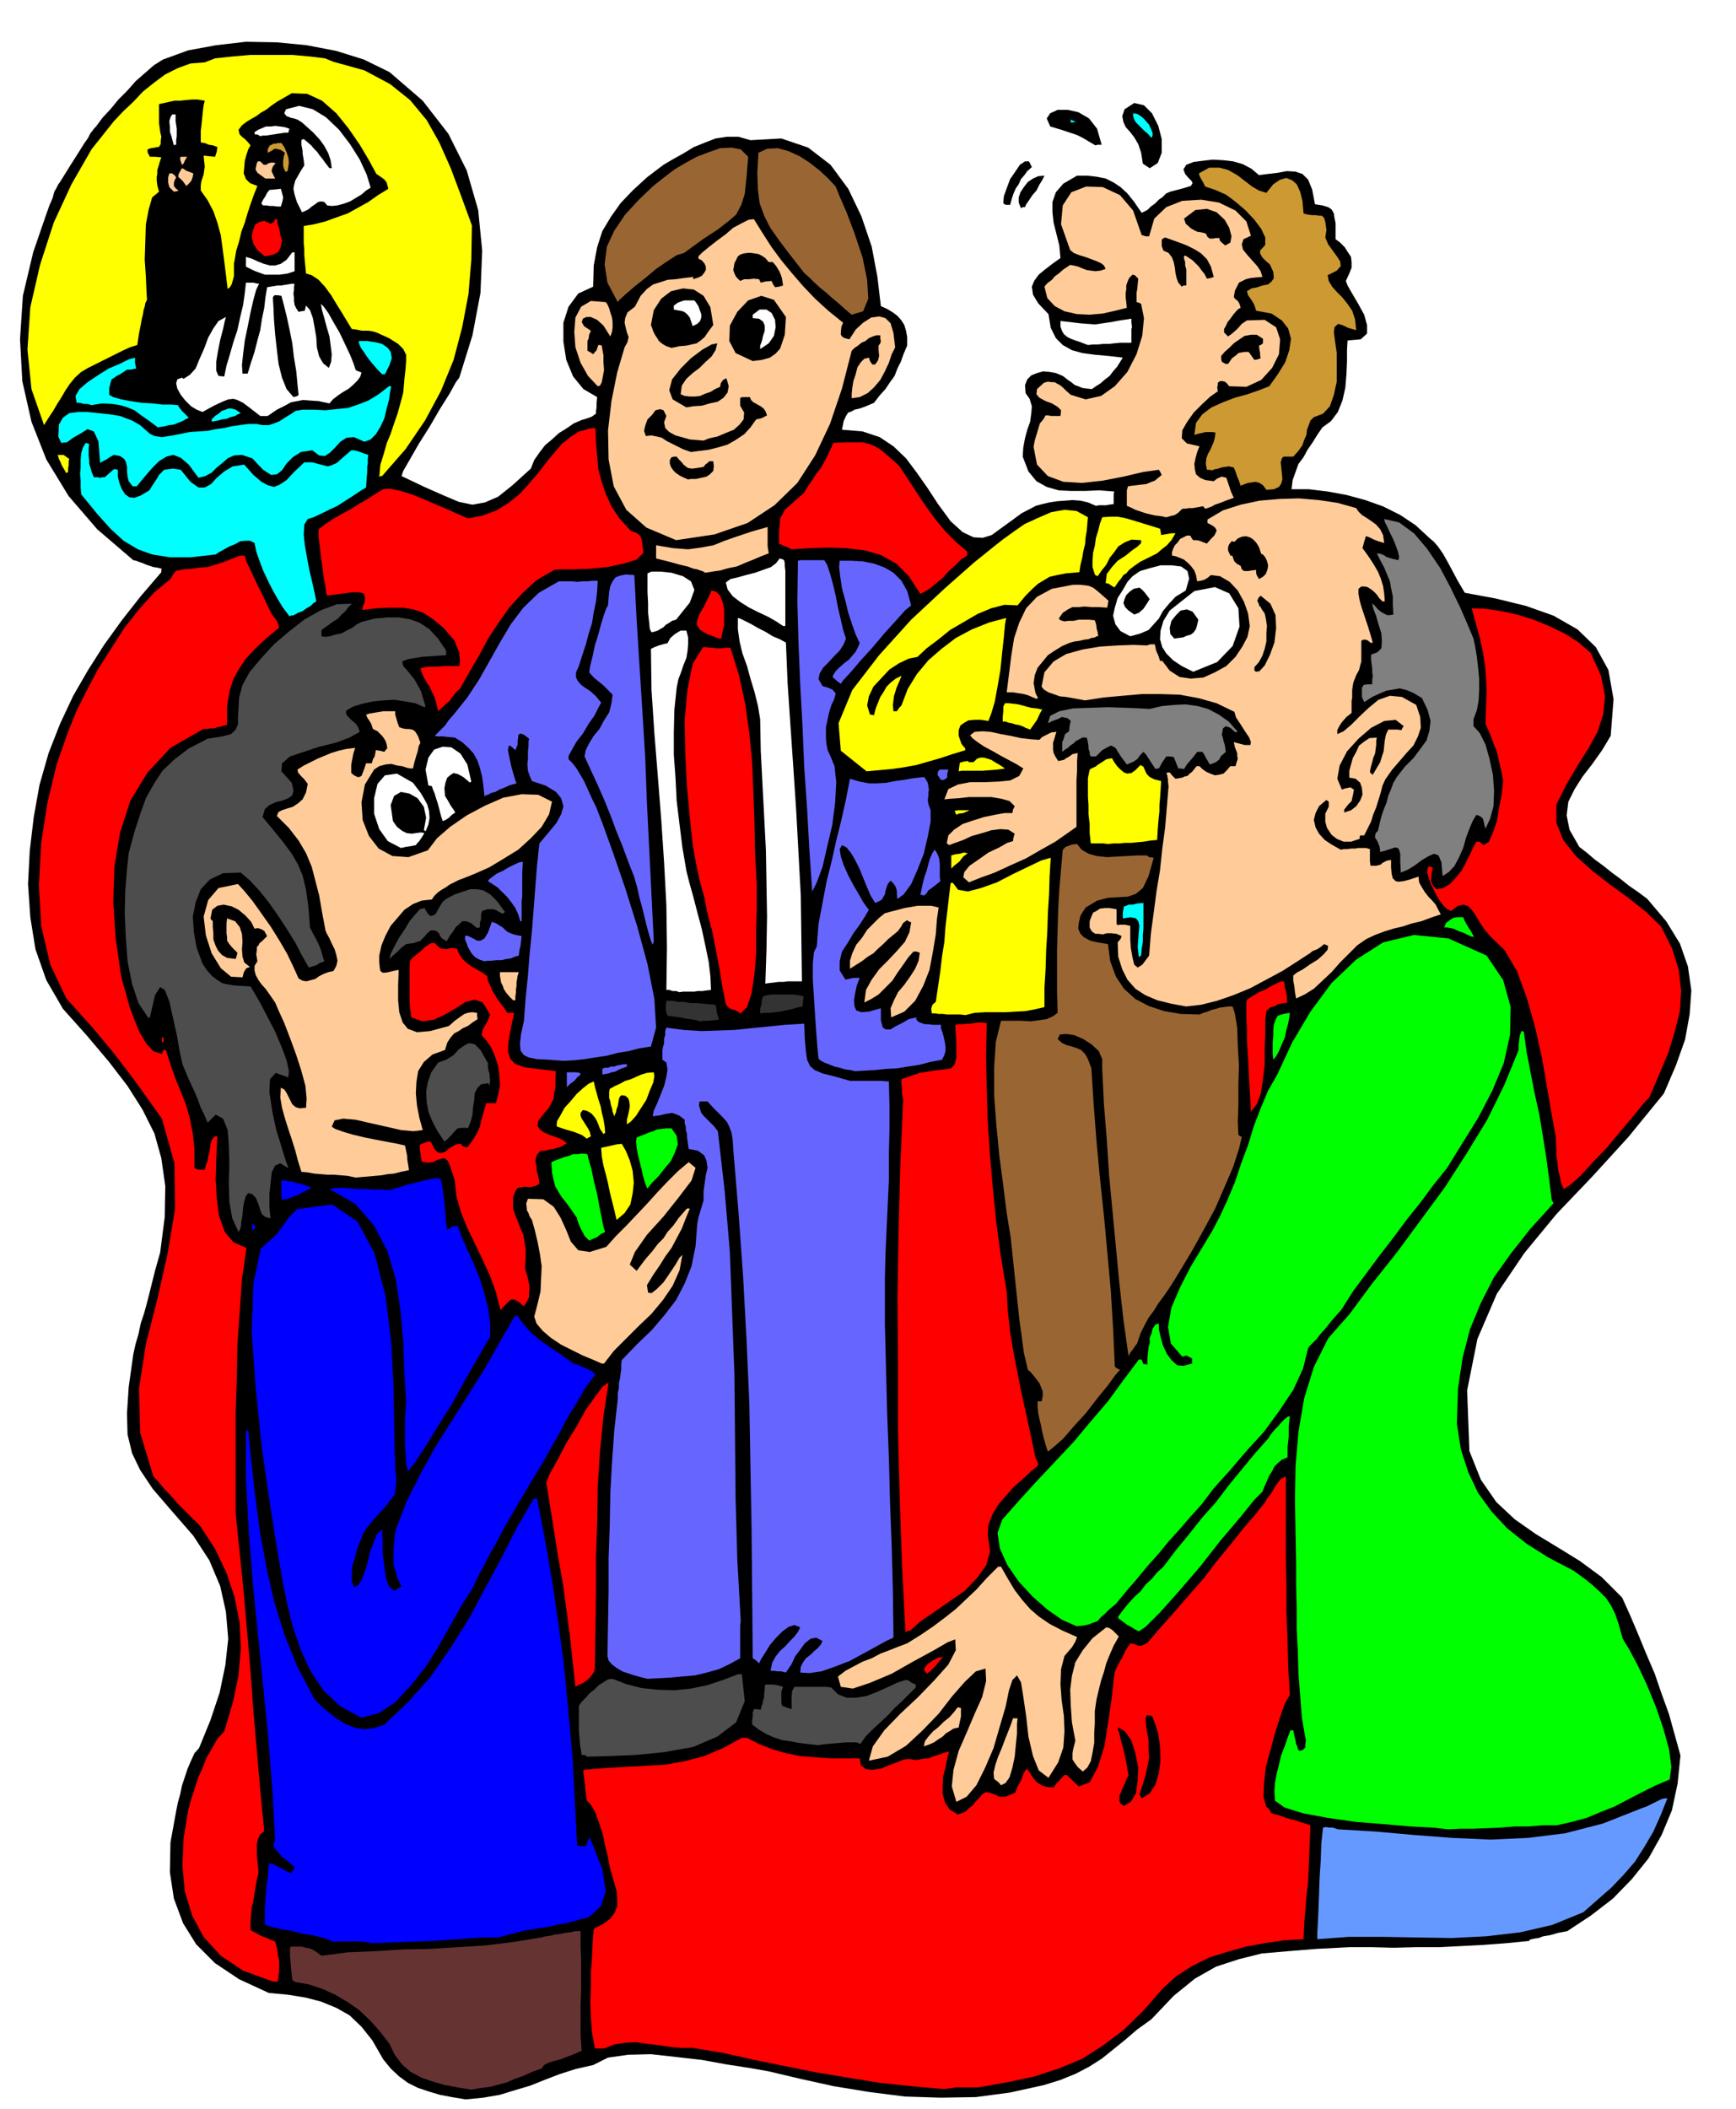 <svg xmlns="http://www.w3.org/2000/svg" fill-rule="evenodd" height="595.644" preserveAspectRatio="none" stroke-linecap="round" viewBox="0 0 3035 3686" width="490.455"><style>.brush0{fill:#fff}.brush1{fill:#000}.pen1{stroke:none}.brush3{fill:red}.brush4{fill:#00f}.brush6{fill:#0f0}.brush7{fill:#fc9}.brush8{fill:#4d4d4d}.brush9{fill:#66f}.brush10{fill:#963}.brush11{fill:#ff0}.brush12{fill:#333}.brush13{fill:#0ff}.brush14{fill:gray}.brush15{fill:#c93}</style><path class="pen1 brush1" d="m814 3669-24-4-21-4-20-6-18-6-18-9-15-11-15-14-13-16-19-33-19-24-21-20-23-13-27-11-27-7-31-5-33-3-52-24-42-28-33-33-23-37-16-43-7-46 1-52 10-55 3-15 4-14 3-15 5-15 5-15 6-14 6-13 8-9 20-49 16-48 10-48 5-46-4-47-10-45-19-45-28-43-40-46-31-36-22-33-14-29-8-33-1-37 3-46 8-57 4-18 5-17 4-19 6-18 6-22 6-24 7-28 9-32 8-62 1-54-7-49-12-43-21-42-26-41-33-43-38-45-42-47-29-50-19-54-9-56-4-58 3-58 7-59 10-56 16-56 20-51 23-49 26-45 28-44 31-43 33-42 36-42v-4l1-2-8-2-7-1-6-2-6-2-7-3-6-2-5-2-5-1-63-54-50-58-39-64-26-66-16-71-4-73 5-76 18-76 12-35 9-26 7-20 6-14 3-11 4-7 3-6 3-4 18-29 14-22 10-16 7-10 4-8 4-5 3-4 3-3 11-15 14-15 14-17 15-15 15-17 16-14 16-14 16-10 44-16 49-9 52-6 54 1 52 5 52 10 48 15 45 22 58 50 45 58 32 64 20 69 7 71-3 74-14 74-23 74-6 8-11 20-17 27-18 31-19 30-16 28-11 19-3 9 40 19 34 15 26 11 24 5 22-4 23-10 25-20 32-29 6-15 9-13 10-13 12-10 12-11 13-8 13-9 14-6 10-3 8-3 4-3 3-2v-5l1-6v-8l1-10-24-14-18-22-12-29-5-32v-33l9-28 17-23 26-12 1-37 6-32 9-28 15-25 17-24 21-22 25-23 29-22 17-10 18-10 18-11 20-8 18-7 20-3h20l21 6 54-3 47 16 39 30 31 42 23 48 18 53 10 53 6 51 11 5 10 6 8 6 7 8 5 8 3 10 2 11v15l-6 14-5 14-6 12-5 13-8 11-8 12-10 11-10 13-14 6-11 4-9 2-5 3-6 2-4 6-4 9-3 15 36 3 30 10 24 16 22 21 18 24 19 27 19 29 22 30 21 19 19 9 16 1 16-5 15-11 18-13 19-14 25-13 11-3 13-3 13-2 14-1 13-1 14 1 13 3 14 6 6-1h12l5-1 8-1v-17l1-5-26-2-25 1h-25l-21-1-21-6-18-10-14-17-10-26 1-16 3-16 4-15 5-14 2-15 1-12-4-13-7-10-1-14 4-10 7-7 10-4 11-3 11 1 11 2 12 5 4 3 5 4 6 4 6 5 6 2 7 3 7 1 10 1 7-5 8-5 8-7 8-6 6-8 7-8 5-8 5-8-26-3-23-2-22-3-18-5-16-9-12-12-9-18-4-24-18-19-9-15-2-14 4-10 8-11 11-9 13-10 14-10-2-22-5-20-5-20-2-18v-18l6-17 13-15 24-14h18l17 2 15 3 14 7 12 8 12 11 12 15 13 19 4-2 6-3 6-6 7-5 7-7 7-5 6-6 7-3 23-6 13-4 3-5-2-4-6-6-5-6-3-8 5-8 13-5 16-2 17-2 19 1 17 2 17 5 15 8 13 11 16-2 17-2 16-3 15 1 12 4 10 10 7 17 5 26 13 2 10 3 6 4 4 7 1 7 2 10v28l8 6 8 8 5 8 6 9 1 9v10l-4 10-6 13 3 8 8 14 10 17 11 20 5 18v15l-11 10-23 2-1 16v20l-1 23-2 24-5 22-8 20-12 16-15 11-9 13-8 13-9 13-7 13-9 12-5 14-5 14-2 16h30l33 4 33 6 33 9 31 11 30 15 27 18 26 24 5 4 8 9 9 13 9 16 8 15 8 15 7 12 6 10 54 10 53 13 48 17 42 24 32 31 22 40 9 51-5 64-15 25-17 24-17 22-14 22-11 22-3 24 5 25 17 30 13 10 14 12 15 11 15 12 15 11 15 12 16 11 16 12 33 39 24 39 14 40 6 42-3 42-8 44-16 45-21 49-62 76-63 69-63 66-56 68-48 71-34 79-18 90 4 106 20 50 27 39 32 30 37 26 38 23 39 24 38 28 36 36 14 31 14 33 14 34 15 35 12 35 13 36 10 36 10 36-5 49-10 47-18 43-23 41-29 36-33 34-39 30-41 27-16 3-14 4-12 2-8 3-7 1-5 1-4 1v2l-40 4-40 3-39 2-39 2h-40l-39 1-39-1h-39l-58 3-49 4-46 4-40 10-40 13-37 21-37 30-39 41-25 18-21 18-21 17-20 16-22 14-23 12-27 11-29 9-59 13-60 8-62 1-62-2-63-8-61-10-59-13-55-13-34-6-39-6-44-8-44-5-45-5-40 1-35 5-26 13-31 7-28 9-26 10-25 10-27 8-26 8-29 5-31 3z"/><path class="pen1" style="fill:#633" d="m824 3652-24-4-22-4-21-6-20-7-19-10-15-13-13-17-9-19-17-22-17-19-19-18-20-14-22-13-22-10-24-8-23-4-4-2-2-2-2-19-1-12-1-10v-14l1-2 1-1h19l7 2 6 1 7 3 6 4 8 6 46-6 48-2 48-3 48-1 48-3 48-3 49-6 49-8 8-2 8-1 8-2 9-1 9-2 9-1 9-2h9v25l1 26v52l-1 25v54l2 27-7 3-9 4-11 4-10 4-12 3-9 3-8 4-4 6-17 6-15 7-15 5-13 6-15 4-15 4-16 2-17 3z"/><path class="pen1 brush3" d="m1651 3651-57-5-56-6-56-9-54-9-55-11-54-11-54-12-54-9h-21l-20-2-20-3-18-2-20-3-19 1-19 3-18 7h-16l-5-28-2-27-1-26 1-25v-27l2-25 1-26 2-25 17-9 12-9 8-11 4-11v-13l-1-13-4-14-4-14-4-14-3-17-5-20-4-20-7-21-6-17-8-14-7-7-1-7-1-7-1-7v-6l-1-7-1-7-1-7v-6l36-3 37-2 35-2 35-2 34-6 34-9 33-14 33-18h9l21 11 23 9 24 7 25 5 25 2 26 2h53l2 12 9 7 11 1 15-2 14-6 14-5 12-5 10-1 5 1 8 1 9-2 11-1 10-4 10-3 8-3 8-2-3 12-3 16-4 15-1 17v14l4 15 8 12 14 9 7-2 7-3 6-6 7-5 5-7 6-6 5-6 6-4 6 1 7 2 5 2 6 3h11l7-3 10-4 4-11 6-10 2-6 2-6 3-5 3-4 4 5 4 6 4 6 5 6 4 3 7 4 8 2 11 1 4-6 5-5 5-6 5-5h4l21 20 19-7 14-26 12-38 7-45 6-41 3-31 2-12 3-7 3-6 3-6 4-6 3-7 3-6 4-6 4-6 7 1 6 3h7l4-2 6-3 25-29 25-28 24-28 24-27 22-29 24-29 23-29 24-28 6-8 7-8 6-10 7-9 5-9 6-9 6-7 8-4v141l1 48v48l2 48 1 48 3 49-9 16-8 23-9 28-8 30-8 29-3 28-1 24 5 18 2 1 2 2 2 3 3 5 7 2 8 2 8 3 9 3 9 2 9 3 9 3 9 3-1 24-1 25-1 24-1 26-3 25-2 25-2 25-1 25-35 2-33 5-33 6-32 9-32 10-30 15-28 18-24 22-34 39-34 33-36 27-36 23-41 17-43 14-47 10-51 9h-38l-7 1-8 1-6 1zM477 3463l-52-19-39-26-30-33-20-37-13-43-4-45 2-48 8-48 5-19 6-18 6-19 8-18 7-18 10-17 9-16 12-13 15-50 10-48 4-47-2-45-9-45-14-42-20-42-26-40-16-16-13-13-10-10-7-8-8-9-8-8-9-11-11-12-23-76-2-77 12-78 20-78 18-80 13-78-1-80-22-78-15-21-15-21-15-21-15-20-16-21-15-19-16-19-15-18-45-50-28-59-16-68-4-71 4-74 11-70 16-67 20-57 14-35 18-36 20-38 23-36 23-36 26-33 27-30 28-23 4-7 5-7 14-3 14-1 14-2 14-1 13-4 13-4 13-5 15-6 5-1h6l3 11 6 12 6 13 6 13 6 12 7 14 6 13 7 14 2 3 5 6 4 7 2 8-23 19-19 18-16 17-12 18-10 18-7 22-4 26v32l-6 1-5 2-6 1-6 2h-7l-5 1h-5l-3 1-56 32-40 43-30 49-18 56-10 59-2 62 4 62 9 63 3 14 6 20 6 23 9 24 9 22 12 20 12 13 15 5 1-3 2-4h4l9 28 9 25 9 22 9 23 6 22 5 25 3 28v33l3 2 4 1h5l6 1 2-9 3-7 1-8 2-7 1-7 1-7 2-7 4-6 2-1h4l-1 18-1 26-1 31 2 34 4 30 10 28 15 18 23 10-8 55-4 58-4 57-1 59-2 58v177l7 68 7 69 6 69 6 70 5 69 6 69 6 70 7 71-7 6-4 8-2 9v18l1 10 1 10 1 12-3 12-2 12-2 12-2 13-3 12-1 13-1 13v13l9 5 9 5 5 2 6 2 6 3 8 3 2 7 2 8 1 9 2 9v18l-1 9-1 10h-9z"/><path class="pen1 brush4" d="m651 3396-11-2-9-1h-51l-7-4-11-3-17-4-18-3-20-5-18-3-16-4-10-3v-28l1-14 1-13 1-14 2-13 1-14 2-12 7 2 9 5 5 2 5 3 6 3 6 3 4-6 2-5-7-6-6-5-5-4-4-3-4-5-4-4-4-5-3-5 1-6 2-4-5-90-7-90-9-90-9-89-9-90-7-90-5-89v-88h4l6 60 7 61 8 59 11 60 13 58 18 58 23 57 30 57 11 11 13 11 14 11 16 10 15 6 17 3 18-2 18-6 42-40 39-44 34-49 32-51 29-54 29-54 27-53 29-50h6l14 73 13 75 11 75 10 77 7 76 7 77 4 76 4 77h1l2 1h3l7 1 2-2 2-2 1-5 4-7 22 55 6 40-9 26-20 18-32 9-38 8-44 7-45 12h-29l-28 2-29 2-27 2-28 1-27 1-27 1-25 1z"/><path class="pen1" style="fill:#69f" d="M2303 3389v-11l1-17 1-23 1-26 1-30 2-30 1-30 3-28 5-1 6 1h6l9 3 67 4 67 6 66 5 67 3 65-3 65-8 66-17 66-26 5-2 6-2 6-3 6-3 6-3 6-3 6-2h6l-12 30-13 29-16 27-16 25-20 23-21 22-24 21-25 22-54 22-56 13-60 7-60 3-62-1-59-1h-59l-55 4z"/><path class="pen1 brush6" d="m2532 3197-27-3-39-2-47-4-49-4-49-7-43-8-32-10-17-12-1-16 1-15 3-16 4-16 4-17 6-15 5-15 5-13h5l2 10 2 8 1 6 2 4 1 5 3 3 6-2 4-4v-6l1-6-7-40-3-39-3-39-1-38-2-39v-37l-1-39v-37l-1-55-1-57 1-60 5-59 10-59 17-55 25-50 37-42 40-54 43-54 42-57 42-57 38-59 36-59 30-61 25-61v-9l1-8 1-8 3-8h1l3 1 5 36 7 36 7 36 8 36 6 36 6 38 5 37 5 40 1 1 2 4-40 44-34 43-30 42-23 45-19 46-13 50-8 54-2 61 7 45 13 40 17 36 24 33 27 29 34 27 38 24 44 23 18 13 15 12 12 11 12 12 8 12 8 16 6 18 7 25 11 18 15 28 16 34 16 39 13 38 10 36 4 31-3 22-26 11-24 12-23 12-23 12-25 10-24 10-26 7-26 6h-25l-25 2h-24l-24 2-24 1-24 1h-23l-21 1z"/><path class="pen1 brush1" d="m1965 3156-6-4-2-5v-8l3-7 3-8 4-8 3-8 3-5-2-11-2-12-3-14-3-13-4-14-2-10-3-8 1-2 12 7 11 16 7 22 5 25-1 23-3 22-9 15-12 7z"/><path class="pen1 brush7" d="m1672 3149-8-27 3-29 9-33 14-32 14-33 13-29 7-28-1-22-17 5-19 18-22 25-24 31-28 29-29 27-32 19-33 7 7-25 20-28 28-29 31-29 29-30 24-27 13-25-1-19-13 5-26 15-35 19-37 21-38 16-30 10-21-3-5-18 13-10 15-8 15-8 16-6 15-8 16-6 15-6 16-6 24-15 22-15 20-15 19-15 18-17 18-17 18-20 20-20h5l12 21 12 20 13 17 14 16 15 13 19 13 21 11 27 12-3 8-6 10-7 8-6 7-6 23-1 27 2 27 4 28 1 27-2 28-9 26-17 27-17-13-10-25-8-34-4-36-5-34-4-25-7-12-8 8-6 18-6 29-10 34-11 38-15 35-15 30-17 20-18 9z"/><path class="pen1 brush1" d="m1996 3143-2-4-2-3 6-18 5-16 3-15 3-15-1-16v-15l-3-16-2-16v-6l1-3 1-2h5l4 1 5 12 6 19 3 22 1 24-3 23-6 20-10 15-14 9z"/><path class="pen1 brush7" d="m1750 3120-4-5-8-6-1-11 3-13 5-15 6-14 6-16 6-15 5-13 3-9h8l-1 10v17l-2 19-2 21-4 19-5 17-7 10-8 4zm143-24-9-8-5-7-4-6v-11l1-6 2-8 2-8-6-32-2-29-1-28 3-24 6-24 13-21 17-21 24-19 5 1 6 4 5 5 6 6-9 16-7 16-6 15-4 15-5 15-4 16-4 17-3 20v22l-1 16v18l-3 17-3 15-6 11-8 7z"/><path class="pen1 brush8" d="m1027 3070-5-3h-5l-3-18-1-13-1-11v-44l5-7 7-7 7-8 8-6 8-8 8-5 8-5 8-1 23 9 27 7 28 3 30 1 29-3 29-6 27-9 26-10h7l5 47-15 37-33 25-42 18-50 9-50 5-47 2-38 1zm404-20-18-2-16-2-16-3-14-2-15-5-13-6-12-7-12-9v-8l1-6v-7l2-6h6l6 1 1-5 2-5 1-6 2-6v-7l1-6v-6l1-3h14l7 1 10 3-2 5-1 4v18l1 6 8 3 9 3v-22l1-10 4-7h55l9 1 12 12 15 6h17l18-3 18-7 18-8 17-8 15-5h3l4 2 4 3 7 3v5l-12 12-12 12-13 12-12 13-13 12-13 12-12 12-10 14-6-3h-19l-11 1-12 1-11 1-9 1-5 1z"/><path class="pen1 brush7" d="m1615 3052 2-9 6-8 8-9 10-8 9-9 10-8 8-9 6-8h2l4 1v15l-2 9-2 10-9 2-6 4-7 4-6 6-8 5-7 5-9 4-9 3z"/><path class="pen1 brush4" d="m632 3002-37-20-29-27-23-34-17-37-14-41-10-40-8-40-6-35-7-42-11-71-13-91-10-99-7-98 3-84 13-61 28-25 4-6 4-5 4-6 4-5 4-6 5-5 5-6 6-5 61-8 44 30 30 56 19 74 10 81 4 78 1 66 1 45 1 29 2 21-1 15-2 12-7 9-9 12-15 16-19 23-5 8-4 11-6 14-4 16-5 15-1 15v12l4 11 7-4 7-10 5-14 5-16 4-18 6-16 6-15 10-9-1 6 1 15v21l3 24 3 21 6 15 9 6 12-8-7-13-3-12-4-13v-25l1-13 1-12 2-11 19-49 24-48 26-47 29-46 29-46 29-46 26-46 26-45h5l8 11 10 12 11 11 14 11 13 9 15 10 14 10 14 10h2l4 1 5 2 6 3 5 2 6 3 5 3 4 4-18 24-15 26-16 26-14 27-15 26-15 27-16 26-16 27-12 20-12 21-12 21-11 21-12 21-11 21-11 21-10 21-17 26-19 34-21 37-23 37-27 34-27 29-29 19-30 8z"/><path class="pen1 brush3" d="m1006 2948-5-46-5-46-6-45-6-44-8-45-7-44-7-44-7-43 7-17 13-23 15-29 18-29 16-29 17-24 13-17 10-7-9 59-6 61-4 61-1 63-2 62v62l-1 62-1 63v6l-1 6-4 6-5 6-6 5-6 4-7 3-5 3z"/><path class="pen1 brush9" d="m1132 2934-12-3-11-3-12-4-9-3-10-6-8-6-6-7-2-8 1-57 1-57v-57l2-56 1-57 3-55 4-56 6-54v-10l2-9v-9l2-8 1-9 1-7v-9l1-7 27-28 26-25 22-26 20-26 15-29 12-30 7-35 3-39 2-11 3-10 3-10 3-10v-16l2-14 2-15 3-12-2-13-4-9-11-8-16-3-1-7-1-7-1-7v-6l-2-6v-6l-2-6v-6l-9-7-7-3-6-2-6 1-7 1-7 2-7 1-7 1 2-10 6-13 6-15 6-15 4-16 2-13-2-12-7-5v-15l1-7 2-7v-8l2-6v-7l2-6 30 4 31 2 29-1 29-1 29-3 30-3 30-3 33-2 1 27 2 22 2 14 5 11 8 7 14 6 20 5 28 8h53l15 1 1 42v42l-1 43v45l-2 43-2 44-2 44-1 44v77l2 78 2 78 3 78 2 78 3 78 2 78 1 80-13 6-18 10-22 12-24 13-26 10-23 8-21 3-16-1 1-10 4-8 5-7 8-6 6-6 7-6 5-6 3-6-11-6-10 2-10 8-8 11-9 12-6 13-6 9-4 6-8-2h-6l-7-1h-6l3-14 6-11 8-10 9-8 8-9 8-8 6-8 4-8-10-4-10 3-11 8-11 11-11 13-8 13-7 11-4 8-5-5-6-4-1-112-1-112-2-112-2-111-5-112-6-111-8-111-9-108-1-17-2-12-4-11-4-8-7-8-8-8-9-9-10-11h-14l-1 7 2 7 2 6 5 6 5 5 6 6 6 6 7 9 12 105 9 106 4 107 4 108 1 107 1 108 3 107 6 108-1 8v57l-18 10-19 9-21 6-21 5-23 2-22 2-21 1-17 1z"/><path class="pen1 brush3" d="m1620 2925-4-6v-4l6-7 9-6 9-5 9-1-6 6-8 10-9 9-6 4zm-37-72-6-118-4-117-3-117v-116l-1-117 2-116 3-116 5-115-2-10v-9l-1-8v-8l32-11 25-4 18-2 12-2 6-7 3-12v-23l-2-34 6-1h7l7-1h7l6-1 7-1h7l8 1-1 58 1 59 2 58 4 59 5 57 6 59 8 59 10 60 2 35 4 36 6 36 7 36 7 35 8 36 8 37 8 38v1l2 4 2 4 1 6-13 11-14 13-16 14-14 16-13 15-10 17-7 18-1 18 4 28-7 25-16 22-21 22-26 18-26 18-25 17-19 17h-4l-4 3z"/><path class="pen1 brush6" d="m1991 2851-6-3-5-3-5-3-4-2-8-6-7-5-1-2v-2l9-12 9-11 10-11 11-10 9-12 11-10 9-11 11-10 22-29 23-28 23-29 24-27 22-29 23-28 23-28 24-27 2-4 4-5 5-6 6-6 5-6 6-6 5-4 4-1-1 9-1 9v18l-1 9-1 9v18l-10 4-7 6-6 6-4 8-5 8-4 9-4 9-4 10-14 14-25 31-34 40-36 46-37 43-33 37-25 25-12 8zm-109-9-25-11-26-18-26-23-24-26-20-29-13-29-4-27 8-23 30-34 31-34 32-34 32-34 30-36 30-35 27-37 27-36h5l1 3 2 5h4l3 1v-12l1-9 1-9 2-8v-9l3-7 2-9 5-7 3-1 3-1v10l3 13 4 15 7 15 8 11 10 9 11 1 15-4v-9l-10-5-7 2-20-23-5-29 6-34 15-35 19-37 20-33 18-30 12-23 14-30 13-31 11-33 12-32 10-33 12-31 13-31 16-28 26-56 32-54 37-50 43-41 47-30 54-13 60 6 67 30 29 43 13 47-1 48-11 50-20 48-25 48-28 45-26 42-24 30-23 31-24 30-23 31-24 31-23 31-23 31-21 33-16 18-12 15-9 10-6 8-5 5-4 4-3 3-3 4-9 36-17 37-24 36-27 37-31 34-29 34-28 31-22 29-19 21-19 22-19 21-18 22-19 21-18 22-19 22-18 22-11 9-8 8-7 6-6 7-8 3-8 3-9 2-12 1z"/><path class="pen1 brush4" d="m713 2572-3-15-1-15-1-16v-47l1-15 1-14-3-52-2-54-5-55-8-53-15-50-23-44-33-38-45-26 12-2h13l13 1 14 1h12l14 1h14l15 1 7-3 11-3 12-4 13-3 12-3 13-3 10-2 9 1 2 7 2 10 1 11 2 13 1 12 1 13 1 11 2 12 8-5 10-2 7 19 10 23 11 24 11 27 8 26 7 27 3 25v24l-8 12-15 27-21 36-23 42-26 41-22 36-18 27-11 14z"/><path class="pen1 brush10" d="m1832 2537-4-12-3-11-3-12-2-11-3-12-2-10-1-11v-9h7l2-9v-8l-3-8-3-7-6-8-5-6-5-6-4-3-7-30-4-30-4-29-3-28-3-29-3-28-3-29-3-28-7-43-6-48-7-53-5-52-4-53v-49l3-44 9-37h36l16 1 14-2 14-2 11-5 8-6-1-37v-72l1-35 1-36 2-36 3-35 3-34 5-5 6-2 5-2 9-1 8 10 12 7 14 4 18 2 18-1 18-1 17-1h17l4 3 8 1-9 32-10 21-12 10-14 5-17 1-18 1-19 5-20 12-9 14-3 13-1 10 4 9 6 6 11 6 13 3 18 3 4 30 10 27 14 21 20 18 23 12 27 9 29 5 33 1 7-3 7-2 7-3 8-2 6-2 8-1 7-1h8l4 13 4 24 1 31 2 35-1 34v35l-1 29 1 23 2 2 4 2-5 21-10 31-15 35-17 39-20 37-20 36-18 30-14 23-9 14-9 13-9 12-8 13-9 12-7 13-7 14-6 18-4 5-4 6-4 5-3 6-9-64-7-63-6-63-6-63-6-63-4-62-5-62-3-62v-17l-6-14-13-12-14-9-16-7-14-2-11 1-4 8 8 7 9 4 8 2 9 3 7 3 7 7 5 9 6 16 4 63 5 65 6 64 7 66 6 65 6 66 4 66 3 66 3 3 6 3-8 9-13 18-18 22-20 26-21 23-19 22-17 15-10 8z"/><path class="pen1 brush7" d="m1052 2383-16-7-17-7-20-10-18-9-18-12-14-12-11-13-4-12 6-23 5-21 1-23 1-21-3-21-4-21-5-21-5-18-4-6-2-6-3-5v-3l-1-9 3-8 27 1 18 13 12 19 10 22 8 20 13 15 20 3 29-9 17-19 18-18 18-19 18-19 18-20 18-19 18-18 19-16 12 10-7 22-22 29-27 34-29 32-21 30-9 22 12 11 15-20 13-15 9-12 10-10 7-11 10-11 10-14 14-16h5l-7 17-7 18-9 17-9 17-11 15-10 16-11 16-11 18 2 13 6 1 9-7 12-12 11-16 10-15 7-12 5-5-5 27-12 27-17 25-20 24-23 22-22 22-21 21-17 22h-4z"/><path class="pen1 brush3" d="m875 2290-8-32-11-30-13-28-13-27-13-27-11-27-8-28-3-28-7-22-5-12-6-5-5 1-7 2-8 4-9 1-11-2-1-8-1-7-1-7v-7l3-2 6-2 5-2h5l6 12 6 7 6 1 7-2 6-5 6-4 7-4 9-1 1 1 1 2 3 2 6 1 7-9 6-9 5-9 4-9 2-10 3-10 3-11 3-10h17l4-15 3-16-1-17-2-17-6-18-6-14-9-13-8-9 2-10 5-8 2-4 2-4 2-5 2-5-13-21-14-5-16 4-17 11-19 11-19 9-20 3-20-7-2-15-1-13v-60l1-11 3-4 6-5 6-5 6-5 5-5 6-4 5-3h6l6 6 5 4h4l5 1 3-1 5-1h4l7 1 4 10 6 8 5 5 6 5 6 4 7 4 9 5 10 7 1 8 4 8 3 8 5 8 4 7 6 8 6 8 6 9h12l-6 28-4 22-1 17 4 13 8 9 16 6 23 3 33 4-1 15v13l-2 10-1 10-4 8-5 9-8 9-10 13-1 9 4 6 7 5 9 4 8 3 9 3 8 4 6 5-5 3-5 3-7 2-6 2-8 1-6 2h-6l-4 1-5 6-2 6-1 6 2 7v7l2 8 2 8 1 9-8 4-8 2-9-1-6 1-7 1-4 6-4 11v19l4 12 5 12 4 11 5 11 2 11 2 13v15l-1 18 1 6 3 9 2 9 2 10-1 9v9l-4 8-5 8-7-6-4-3-6-3h-5l-4 3-6 6-6 6-3 4z"/><path class="pen1 brush6" d="m1030 2168-4-4-4-4-3-6-3-5-3-7-2-5-2-6v-2l-11-16-8-11-8-10-5-8-6-10-3-11-3-14-1-18 7-3 8-3 8-3 8-2 7-3h8l8-1 9 1 2 9 5 17 4 20 6 24 4 22 4 20 3 15 3 9-8 4-6 5-7 3-7 3z"/><path class="pen1 brush8" d="m417 2153-11-24-5-29-1-33 1-33-1-33-2-26-8-20-13-7-7 7-7 7-6-14-6-12-5-14-5-12-6-13-6-13-5-12-5-12-5-23-5-29-7-31-6-27-8-20-8-5-9 14-9 39h-2v2l-18-27-11-33-8-40-3-41-2-43 1-40 3-37 3-28 10-37 10-31 10-28 14-25 15-23 21-20 25-19 33-17 25-4 16-4 8-8 4-9v-13l1-15 1-19 6-22 12-22 20-24 23-25 27-23 27-21 29-16 27-10 26-1-6 6-5 7-7 6-6 7-8 5-7 5-7 5-7 5v11l6 1 9-1 9-3 11-2 9-5 10-5 8-6 8-4 23-6 22-2h20l19 3 17 6 17 11 15 16 15 22v8l-43 3-24 4-10 4 2 8 8 9 12 15 11 20 8 27h-1l-1 1-16-7-17-3-19-3-19 1-20 2-18 4-16 5-12 7v6l3 4 3 3 4 4 4 3 4 4 3 5 3 8-18 10-24 9-29 7-27 9-24 8-14 12-1 14 18 20 3 13-2 9-7 5-10 4-12 3-11 5-8 7-4 14 20 24 17 21 14 19 11 19 8 19 6 25 4 29 3 37 3 6 3 6 4 7 4 8 3 7 3 8 2 8 3 9-8 3-6 4-7 2-6 2-12-21-12-23-15-24-15-23-17-24-16-20-17-18-15-13-31 1-23 11-16 17-9 23-5 25 2 28 5 27 10 27 8 12 9 10 8 6 9 6 8 2 12 2 13 1 17 1 6 10 11 19 12 23 14 27 11 26 9 24 4 19-1 11-22-8-10 11-1 23 5 33 7 33 10 32 7 23 4 10h-1v1l-13-8-9 4-6 12-2 19-2 19v20l1 14 1 8-9-2-6-5-3-7-2-7-3-8-3-7-6-6-7-2-4 5-3 9-2 11-1 13-2 11-1 10-2 6-2 3z"/><path class="pen1 brush4" d="M441 2152v-13l2 1 3 2v5l-3 2-2 3z"/><path class="pen1 brush11" d="m1078 2132-4-17-4-16-4-16-3-15-4-16-4-15-3-16-1-15 9-2 9-2 9-2 9-1 7 12 7 17 5 18 2 21-2 19-4 19-10 15-14 12z"/><path class="pen1 brush4" d="m493 2098-1-9v-26h4l7 1 8 1 9 3 7 1 8 3 6 2 4 3-4 1-6 3-8 4-7 4-9 3-8 3-6 1-4 2z"/><path class="pen1 brush3" d="m2734 2078-5-11-2-11-3-12-1-12-2-12v-12l-1-12v-9l-7-38-8-47-9-52-12-54-15-53-17-46-22-37-24-23-11-13-8-12-7-12-6-9-7-7-8-3-10 2-12 9-7-3-7-7-8-11-6-11-7-14-4-11-3-11 1-7 2-3 7 2-2 9-1 11v4l2 5 2 4 6 5 11-2 12-7 10-11 10-12 8-15 7-14 6-13 5-9h5l8 6 9-6 7-16 7-20 4-24 4-21 2-17 1-8-3-16-3-13-3-13-3-12-5-12-4-11-5-12-5-11 1-30 1-27-1-24-2-23-4-24-5-23-7-25-7-26 24 1 27 4 28 6 29 9 27 11 27 13 24 15 22 19 18 40 7 36-3 31-10 31-16 29-19 30-19 32-18 36v32l12 30 22 28 29 26 31 24 33 24 30 24 26 25 19 38 12 38 4 36-2 36-9 36-11 36-16 38-17 40-11 12-17 21-22 26-24 29-25 26-22 24-18 16-11 7z"/><path class="pen1 brush6" d="m1131 2076-4-11-3-11-3-13-3-12-3-12-2-12-1-10 1-7 7-3 8-3 7-3 7-2 6-3 8-1 8-1h10l9 13 2 15-5 14-7 15-11 13-11 14-11 11-8 10-1-1z"/><path class="pen1 brush7" d="m622 2058-14-3-12-1-12-1h-11l-12-1-12-1-11-2-11-1-6-19-5-19-6-19-6-18-6-19-5-18-3-18 1-17 6 3 4 6 3 6 4 8 3 6 6 5 7 2 11-1 1-16-2-22-7-26-9-28-11-30-10-26-10-22-6-14-9-13-7-10-8-9-5-7-5-9-2-8v-8l5-8-2-12 1-8v-5l3-3 2-4 4-3 4-4 5-5-5-9-5-3-6-2-6 1-6-12-10-11-12-10-12-6-14-3-11 2-9 7-3 15 1 2 3 3v10l1 11v11l4 11 4 8 7 8 9 5 15 2 2-6 1-5-9-9-5-6-4-6v-6l-1-7v-17l1-9 14 5 8 10 4 12 1 14-1 13 1 13 3 10 10 8-6 2-3 4-2 4-2 8-20-1-18-15-16-26-10-31-4-33 8-29 18-21 34-7 11 12 14 17 15 21 17 24 15 24 14 24 11 23 9 20 7 4 7 1 7-2 8-2 7-5 8-4 8-3 9-2 5-9 2-9-2-10-3-10-5-10-4-9-5-9-2-5-6-32-5-29-7-27-6-23-10-24-13-22-17-22-21-21 3-7 6-3 9-3 10-3 9-6 8-7 6-12 3-15-6-8-6-6-5-6-1-5 11-7 12-6 12-6 12-5 12-5 13-4 13-3 16-2-3 9-2 10-1 5-1 6v14l5 4 6 3h3l4-2 2-5 2-5 2-6 2-6h10l2-7 3-5 1-5 1-6 7 1 8 2 2-3 3-3-1-7-2-6-3-5-3-4-8-8-8-4-3-9-3-5-4-6-2-5 6-2 6-1 6-1 6-1 6-1h21v6l2 7 2 7 3 8 6 2 6 1h5l5 1 3 1 4 4 4 7 4 11-3 6-2 10-2 6-2 7-2 7-2 9h-4l-6-1-9-3-8-1-11-3-10 1-11 3-9 6-16 26-6 31 2 31 11 28 17 22 24 13 28 2 34-12 16-21 23-20 29-20 32-17 32-14 32-6 29 1 24 12-5 22-13 22-19 20-22 20-26 16-25 15-25 11-20 8-8 3-8 4-8 4-7 5-7 4-7 5-6 6-4 6-18 2-15 6-15 10-12 14-12 14-9 17-7 17-4 18v12l1 9 1 6 4 3h4l6-1 8-2 10-2-1 27v26l2 21 6 18 9 11 16 6 23-2 33-9 10-9 11-8 6-4 6-2 7-1 9 1v5l1 6-9 6-8 6-9 4-7 5-8 4-6 7-6 9-4 13-22 8-15 13-10 16-3 19-1 20 2 21 4 21 6 22-16 2-22-2-26-6-27-6-26-6-22-2-15 3-5 11 6 4 14 5 17 5 21 5 20 4 21 4 16 3 13 3 2 9 2 10v5l1 6 1 6 1 7-14 3-12 3-11 1-11 2-11 1-11 1-12 1-11 1z"/><path class="pen1 brush8" d="m777 1995-12-18-9-17-7-17-3-17-1-18 3-17 6-17 12-17 14-5 13-8 9-10 10-7 8-4 10 2 10 10 13 23v7l1 6 2 6v5l1 6-1 5v4l-2-2v-2l-13 2-6 6-5 9-1 13-2 12-1 13-3 12-5 12-3-1h-8l-7 1-6 6-6 7-6 6-5 4z"/><path class="pen1 brush11" d="m1026 1990-8-6-7-3-8-3-7-2-7-2-6-2-6-2-4-2 1-9 6-10 7-13 11-12 10-12 11-10 10-8 9-4 2 9 3 11 3 11 4 12 2 11 3 12 2 12 1 12-2 1-1 1-6-9-3-8-3-7-3-5-5-6-4-3-6-3-6-1-4 5v5l2 5 4 6 3 5 4 6 3 6 2 8-4 2-3 2zm70-25v-8l2-8 2-9 1-7-1-9-2-5-5-4-6-1-3 2-2 5-1 6-1 6-2 5-1 6-2 4-1 3-3-8-1-6-2-6-1-6-2-6v-11l1-5 9-5 9-4 9-5 10-3 9-4 9-4 10-3 12-1 1 7-2 11-6 14-6 16-9 14-9 14-9 10-7 5z"/><path class="pen1 brush3" d="m2187 1943-3-54-2-40-2-30v-21l-1-17v-32l4-4 8-5 10-6 12-5 10-6 10-5 7-3h5l1 9 2 8 1 5 1 5v5l1 5-6 1-5 1-6 1-4 3-10 3-6 6-2 16v23l-1 26v29l-3 26-4 25-7 18-10 13z"/><path class="pen1 brush9" d="M991 1900v-26h16l6 1h1l1 3-6 5-5 6-7 5-6 6zm62-22v-10l4-2h6l5-2h6l5-2 6-1 5-1h6v4l-11 4-10 5-6 1-5 2-6 1-5 1zm442-6-9-2-8-1-10-3-9-2-10-4-8-3-7-4-3-3-2-20-2-26-2-30-2-31-2-32v-26l2-21 5-10 3-39 7-37 7-37 9-36 8-36 9-36 8-36 7-36 17 5 16 3h15l16-1 15-3 15-2 17-3 19-2 3 5 3 5 1 6 1 6-1 5v6l-1 7 1 7 4 11v20l-5 26-7 30-11 28-11 25-13 18-11 8-1-7v-6l-1-5-1-3-4-6-5-5-5 6-2 6-2 6-1 6-3 5-2 4-5 3-7 3-8-13-6-14-7-17-6-15-8-16-7-12-8-10-8-4-4 7 2 13 5 15 8 18 9 17 10 17 8 14 9 12-7 12-9 14-11 15-10 17-10 15-4 17v16l10 16 5-1 5-1 4-1h11l-5 13-3 14-2 12 1 11 3 7 9 3 13-1 21-6v21l3 12 5 4h9l8-5 12-6 12-7 13-3v4l4 4 5 2 6 2h6l8 1h14v6l3 8 2 8 2 9 1 7v8l-2 7-4 8-21 4-19 5-20 3-18 3-19 1-19 2-18 1-18 1zm-509-18-27-2-20-1-15-3-8-4-6-8-1-12 2-17 5-23 3-40 4-39 3-39 4-39 3-39 3-39 3-38 4-37 16-19 14-17 8-15 4-14-4-14-9-11-18-11-24-8-4-9-3-9-1-11 1-11v-12l1-9v-8l1-5-9-7-6-2-4 2v5l-1 5v7l-2 5-2 5-9-8-3 1-1 8 3 14 3 14 4 14 3 10 2 5-11 3-9 4-10 4-7 4-8 2-5 3-4 1-2 2-2-19-2-15-4-16-4-12-7-13-9-10-11-10-13-8-12-1-8-1h-10l-4-1h-1l9-9 9-9 7-10 8-9 24-30 21-32 18-32 18-32 19-32 22-29 27-26 35-20h23l9 1 9-1h9l9-1h9l-1 18-2 18-4 19-3 19-6 19-5 19-6 18-6 19-5 11v9l3 6 6 7 7 5 9 6 9 8 10 12-5 9-7 14-10 14-10 17-11 14-8 14-6 11v6l7 7 7 9 6 10 7 12 5 11 5 11 5 11 6 12 12 31 18 50 21 61 21 67 18 66 12 61 3 50-9 33-20 3-19 5-19 3-19 5-20 3-19 3-18 2-18 1z"/><path class="pen1 brush6" d="m2226 1852-1-11v-20l1-10v-10l1-10 3-9 4-7 10-3 11-2-1 8-2 11-3 11-3 14-5 11-5 12-5 9-5 6z"/><path class="pen1 brush3" d="M283 1822v-9h1l2 1v7h-2l-1 1z"/><path class="pen1 brush12" d="m1223 1785-5-2-6-1-7-1-7-1-9-2-8-1-8-1-6-1-3-8v-11l1-7h10l11 2h10l11 2h10l12 1 10 1 12 1 1 5 1 5v2l1 4 1 4 2 6-9 1-9 1h-9l-7 1z"/><path class="pen1 brush7" d="m1558 1778-1-16 6-14 7-14 11-13 10-14 9-14 6-14 2-14-6-2h-5l-9 10-9 13-10 14-9 14-12 12-12 12-13 8-12 6 3-22 10-18 13-18 16-16 15-16 14-16 8-17 3-17-5-2-2-2-7 5-4 7-5 7-6 5-11 9-9 9-9 8-8 8-10 6-9 7-11 7-11 7v-14l4-13 7-15 10-12 9-14 11-11 10-10 10-8 11-3 12-3 11-3 12-2 11-2h24l13 3-3 20-2 27-5 30-6 32-11 28-14 26-19 19-23 10z"/><path class="pen1 brush11" d="m1688 1774-9-1h-23l-8-1h-7l-6-1h-6l-1-8 1-4 2-4 5-4 4-27 4-27 3-26 4-25 2-27 3-25 3-26 3-25h4l9 12 17 3 23-6 28-10 27-14 27-13 23-11 17-5-2 32-1 32-2 32-1 33-2 32-1 33-2 33v34l-17 4-16 3-18 1-17 1h-36l-18 1-16 4z"/><path class="pen1 brush3" d="m1295 1771-7-4-4-2-4-1-3-1-3-2-2-2-3-4-1-4-6-32-5-31-6-31-6-30-8-30-6-30-8-29-6-28-6-34-5-47-5-55-3-58-1-59 5-53 9-44 18-29h6l6 1h5l6 1h10l6-1h9l15 48 11 51 7 50 5 52 2 51 2 53 1 54 3 54v43l-1 36v40l-3 38-5 34-8 24-11 11z"/><path class="pen1 brush12" d="M1329 1771v-8l2-7 1-8 2-7 8-2 8-1h36l9 1 10 2-1 8-1 10-10 2-10 3-10 2-9 2-9 1-9 1h-9l-8 1z"/><path class="pen1 brush7" d="m2074 1759-27-5-24-6-21-9-17-11-14-16-9-18-7-22-1-25 5-6 2-5-9-4-9-1h-8l-7 2-7-1h-6l-6-4-4-7v-11l3-8 3-7 6-3 6-4 8-1h9l12 2v26l3 2 2-1h10l9 2v23l1 16 3 17 3 12 6 5 8-5 12-16 3-38 5-37 5-38 6-36 4-38 5-37 3-36 3-36-1-7v-5l-1-4v-2l-1-3-1-2 3-1h3l4 5 6 6 6-1 6-1 4-2 5-1 4-4 4-3 4-5 4-5h5l5 5 7 5 7 3 8 3 7-1 8-2 6-6 6-7h9l2-7 2-6-1-5v-5l-4-10-2-9 19 5h10l1-5-3-8-8-12-7-11-8-12-3-10-31-15-32-9-33-6-32-1h-34l-34 3-33 3-32 5-11-2-11-2-11-2-11-1-11-4-9-3-8-5-4-5 5-25 16-19 22-13 29-8 30-5 31-2 28-1 23 1 6-2h8l1 5 1 5 1 3 2 4 2 5 2 7h4l13 17 17 11 20 3 22-2 20-9 20-11 16-16 12-18 9-17 4-19-3-22-7-20-11-20-14-15-17-10-16-2-6 5-5 3-7 2-6 1-2-11-3-8-6-8-5-5-7-6-7-3-8-3-6-1v-6l2-6 3-6 5-5 4-6 6-3 6-3h6l2 4 3 4h6l5 1 5 2 8 3 7-8 6-6 3-6 1-3-2-4-3-3-5-3-6-3v-6l27-16 31-10 33-7 35-3 34-1 35 3 33 5 32 9 4 6 6 6 8 5 9 6 8 6 7 8 5 10 2 14-10-3-8-3-8-4-6-2-3 10-3 11 6 8 7 10 7 11 7 12 5 12 4 13 2 13 1 14h-4l-6-6-4-6-6-6-4-3-6-4-5-1h-6l-5 4v9l2 11 3 11 4 12 4 12 4 12 4 13 4 14h-2l-1 1-6-5-4-1h-4l-3 2v36l-2 7-2 8-5 9-5 13-1 6-1 7v13l-1 6v21l-9 7-7 8-3 4-3 5-3 6v7l11-5 13-11 15-15 16-15 17-14 20-7 21 2 25 14 7 21 1 19-5 15-8 16-12 13-12 14-13 15-12 17-5 11-3 12-4 13-4 13-5 12-4 13-6 12-6 12h-7l-1 3v3l-15 5h-13l-12-5-9-7-8-12-3-11v-14l6-12v-9l-3-2-1-1-13 11-6 12-3 12 3 13 6 11 10 11 12 8 16 9 5-1h6l7-1h7l6-1h13l7 2v21l1 8h10l4-1 4-1 3-3 4-2 4-2 7-1v13l1 11 2 8 5 5 5 1 9-1 11-3 15-5 1 10 5 9 5 8 7 9 6 6 6 7 4 8 5 9-18 6-16 6-17 4-15 5-17 4-16 5-16 6-15 7-16 11-15 15-15 15-15 17-16 15-15 14-16 10-15 7-2-11-1-10-2-10v-9l6-5 11-6 13-9 13-8 10-9 7-8 1-7-7-3-6 5-6 4-8 3-5 4-23 15-25 16-28 15-28 15-29 12-29 10-28 7-26 3zm-1177-11-7-7-5-6-4-6-2-6-3-6-1-6-1-6v-6h33l-2 6-1 6-1 6v6l-1 6v6l-1 6v7h-4z"/><path class="pen1 brush0" d="m1188 1734-6-2h-6l-6-2h-5l1-74-1-74-4-75-5-75-6-76-6-75-5-75-1-72 6-3 8-3 7-2 8-2 5-9 8-7 10-6h10l3 12v12l-1 12-2 12-5 12-4 12-5 13-3 15-4 38-1 40v39l3 41 2 40 5 41 5 40 7 41 5 20 7 25 7 27 8 30 6 28 6 29 3 26 1 23-8 1-7 1h-8l-6 1h-20l-6 1zm150-15 2-59 1-58-1-59-1-57-3-59-3-57-3-58-1-55-4-24-6-24-7-23-6-22-8-22-5-21-3-21v-20l4 1 8 4 10 5 14 8 12 6 13 8 12 5 11 6 3 72 5 74 5 73 5 75 4 74 4 74 1 75 1 75h-25l-7 1h-9l-7 1-9 1-7 1z"/><path class="pen1 brush9" d="m847 1680-9-3-7-4-6-6-3-5-4-7-2-6-3-7v-6l3-1 5 2 6 3 7 4h6l7-4 6-10 7-19 8 3 6 4 5 3 5 5 4 3 7 3 7 2 10 2-1 8-1 9-2 8-1 9-7 2-7 3-8 1-8 2h-9l-9 1h-7l-5 1z"/><path class="pen1 brush8" d="m681 1676 2-9 6-12 8-15 10-15 9-15 10-12 8-9 8-2 6 10 5 4 4-1 5-3 3-6 4-7 5-8 6-5 15-8 15-5 12-4h12l11 2 12 7 12 12 14 19-2 1-2 2-6-3-5-3-5-2h-11l-9 3-2 6v8l-2 7v8h-2l-3 1-11-9-8-3h-7l-5 5-6 5-5 8-6 8-5 9-7-4-3-3-2-3-1-3-3-3-2-2-4-1h-6l-6 5-5 6-4 4-4 4-5 1-5 2-7 1-7 1-8 6-8 8-8 7-5 5z"/><path class="pen1 brush13" d="m1991 1673-2-18 1-14 1-13 1-10-2-8-4-5-9-2-14 2v-10l1-6 1-5 4-1 4-2h7l8-2 11-1v45l-1 11v12l-2 12-1 12-2 1-2 2z"/><path class="pen1 brush9" d="m1141 1651-3-7-4-13-5-19-5-21-6-22-4-18-4-14-1-4-11-28-10-27-11-27-10-27-11-27-11-25-12-26-11-24 2-11 6-12 8-13 10-12 8-15 9-14 4-16 2-15-6-6-5-5-6-6-5-4-11-9-8-9 2-12 4-16 4-19 6-19 5-19 5-16 4-11 3-5 1-13 1-11 2-10 4-8 5-7 8-3 10-2 15 1 4 78 5 80 5 79 5 81 3 80 4 80 4 81 4 81-1 3-1 3z"/><path class="pen1 brush6" d="m2573 1637-9-4-6-3-6-2-5-2-6-3-5-1-6-1h-5l3-8 8-6 5-3 6-1h11l3 7 4 7 3 5 4 6 3 6 2 3h-4z"/><path class="pen1 brush9" d="m910 1611-4-13-5-11-7-10-7-9-9-9-8-8-9-6-8-5 2-3 5-4 8-6 11-5 10-6 10-5 9-4 6-1-1 20v40l-1 9v35h-2v1zm705-46-4-1h-2l2-9 2-10 3-12 4-11 3-12 3-10 4-9 4-6 3 4 3 6 2 6 1 9v23l1 7-10 8-8 6-3 2-3 5-3 3-2 1zm-195-7-5-73-4-72-5-72-3-72-4-73-3-72-2-72 1-72 5-1h41l5 8 5 15 5 18 5 21 4 21 5 21 4 18 5 15-4 10-7 11-10 10-9 10-10 10-6 10-2 10 7 12 10 3 7 3 3 3 3 4-1 4-2 7-4 8-4 12-2 9-2 9-2 10v20l1 10 2 10 5 11 7 17 3 28-2 36-5 39-9 38-8 35-10 27-8 16z"/><path class="pen1 brush7" d="m1694 1542-10-9 2-9 9-11 16-11 17-12 19-9 14-8 10-3 1-7 2-6-11-7-14-1-16 2-16 5-18 5-15 7-14 5-11 4-3-3h-1l3-14 10-10 15-10 18-6 19-6 19-4 17-3h14l1-6 3-6-9-9-14-4-18-3h-39l-18 2-16 1-9 1 7-18 17-8 21-4h25l24-1 21-2 16-8 7-13-11-7-13-7-15-8-14-8-15-8-12-8-9-7-4-5 8-6 13-1 15 1 18 4 17 3 18 4 17 2 15 1 5-5 8-4 8-4 9-1-2 6-2 7-2 6v12l1 6 3 6 5 8 5-1 5-1 4-3 4-2 7-5 9-2-1 15v16l-1 16v82l-17 12-20 14-25 14-26 15-29 13-26 12-25 9-20 8z"/><path class="pen1 brush14" d="m2522 1531-2-24-5-12-8-3-9 4-12 7-12 9-13 8-12 5-1-20v-13l-2-7-2-3-5-1-6 2-9 3-11 3-1-9-2-5-2-5-2-3-2-3v-3l1-5 4-4 3-13 3-12 4-12 5-12 3-12 5-12 4-11 6-10 14-18 15-15 12-16 11-15 5-17 2-17-5-19-10-21-15-9-12-5-12-3-11 2-12 2-12 5-13 6-14 9-4-9v-16l3-5 6-1h9v-8l1-6-1-8v-6l-1-7-1-7v-10l11-4 7-7 1-12-1-14-5-16-4-14-5-13-2-9 2 1 3 3 4 5 6 5 5 3 6 3h5l6-1-1-18v-14l-3-14-2-12-5-12-5-12-7-13-6-12 7 1 7 3 2 2 6 2 7 2 9 2 1-6-2-9-4-11-4-10-6-12-5-11-4-8-1-5 26 6 26 19 23 27 23 34 18 34 17 35 13 30 10 24 3 14 3 18 2 18 2 20v19l-1 19-3 17-6 16v12l11 12 10 20 7 25 6 28 2 28-1 27-6 22-8 17-2-7-1-5-1-4-1-2-5-4-6-2-6 10-6 14-6 16-5 18-7 16-8 15-10 11-11 7z"/><path class="pen1 brush11" d="M1663 1518v-23l7-2 8-1 7-2 7 1-8 6-7 9-9 7-5 5z"/><path class="pen1 brush0" d="m701 1482-23-12-15-21-9-27v-27l6-25 13-15 21-3 28 16 6 8 7 9 6 10 6 11 3 11 1 12-2 12-5 12-2-2h-1l4-22-4-19-11-15-14-8-15-3-12 7-6 16 4 28 7 10 9 7 8 4 9 1 7-1 7-1h4l4 1-5 8-4 6-3 3-3 4-5 1-5 1-7 1-9 2z"/><path class="pen1 brush11" d="m1937 1475-8-1h-22l-2-18v-16l-2-17v-15l-1-16v-32l3-15 5-3 5-2 5-4 5-3 9-6 10-2 4 7 5 7 6 6 6 5 6 2 7-1 7-5 9-9 5 3 4 9 2 4 5 5 8 4 12 3-1 17-1 14-1 11v11l-1 9-1 11-1 13-1 17-12 1-12 2-11 1-10 1h-11l-10 1h-10l-10 1z"/><path class="pen1 brush0" d="m774 1435-3-9-2-8-2-8-2-7-3-9-2-7-3-7-2-6-4-1h-2l-5-28 5-21 10-14 15-5 15 1 16 11 12 19 7 30-2 1v1l-12-10-9-5-8-2-5 3-6 5-3 8-2 10 1 14 5 8 5 9 5 7 3 5-6 4-5 5-6 4-5 2z"/><path class="pen1 brush11" d="m1672 1424-2-4-1-3 6-1h20l-4 2-7 3-8 1-4 2z"/><path class="pen1 brush1" d="M2350 1420v-5l7-9 6-6 1-5 1-4 1-5 1-6-6-4-5 1-5 1-5 2-8-19 4-23 13-25 20-22 22-19 23-12 20-2 14 11-2 3-2 4-7-1h-16l-4 9-2 10-1 9-1 10-3 9-3 10-6 10-7 12-4-3-1-3 2-9 2-7 2-8 3-7 1-8 1-7v-7l1-6-13 1-9 6-9 7-5 11-6 11-3 11-3 11v12l11 2 8 7 3 9 1 12-4 10-7 10-9 7-12 4z"/><path class="pen1 brush9" d="m1645 1363-6-9 1-6 3-3h15l-2 7v7l-6 4h-5z"/><path class="pen1 brush11" d="m1515 1348-45-36-4-48 24-58 47-61 56-62 59-55 51-45 36-29 14-11 18-13 20-14 24-11 23-10 23-4 21 2 20 11-1 11-1 12-2 12-1 12-3 12-2 12-3 12-2 13-23 2-16 3-13 3-10 6-10 6-10 9-12 12-14 17-23-1-23 6-24 10-24 14-24 14-21 17-20 15-16 15-15 3-17 8-17 11-14 15-14 15-8 17-3 16 5 16h2l5 1 3-12 4-10 4-10 6-9 5-9 7-7 9-7 10-5-3 8-3 7-3 7-2 7-2 6-1 8-1 8 1 11h6l4-6 4-4 11-29 16-26 20-24 23-20 25-19 28-15 30-12 30-8-2 12-2 22-3 27-3 30-5 29-5 27-6 20-5 13-13-2h-11l-11 1-7 4-7 5-3 8v10l5 14 3 4 3 3v1l1 3-23 7-21 7-21 6-21 6-22 4-21 3-22 2-22 2zm161 0 1-8 1-7 7-2 7-1 1 1 1 1h8l6-6 6-2h6l7 2 6 2 8 5 7 4 9 6-6 1-8 1-12 1-13 1h-37l-5 1z"/><path class="pen1 brush14" d="m2020 1344-11-17-6-9-4-4-2 2-4 4-4 6-7 5-12 5-9-12-6-9-4-7-4-3-5-2-6 3-9 5-11 11h-9l-2-4v-4l-2-5v-5l-1-6-1-5-1-3v-1h-8l-5 3-6 3-4 4-6 4-4 4-5 3-5 4v-17l2-4 3-10 7-5 1-10 2-8-6-5-5-1-5-1-5 3-11 4-8 4 4-13 16-8 24-5 31-1 30-1 31 1 25 1 17 1 21-5 21-2 21-1 21 3 18 5 19 10 17 12 16 18h-3l-1 1-9-8-8-3-5 4-1 6-1 5 2 6 1 5 2 6 1 6 1 7-8 7-4 7-3 2-2 2-5 2-6 2-4-7-3-5-3-6-3-4h-9l-6 8-6 7-6 7-5 8-6-1h-4l-4-10-4-10-7-1h-6l-7 10-6 11h-3l-3 1z"/><path class="pen1 brush11" d="m1801 1275-8-3-6-3-6-2-6-1-6-2-6-1-5-2h-5v-8l1-9v-9l3-6h7l8 1 8 1 8 2 7 2 8 2 9 1 10 2-4 7-5 11-7 10-5 7z"/><path class="pen1 brush3" d="m766 1243-3-13-3-11-5-10-4-9-6-9-4-7-4-9-2-7 8-2 8-1h17l8-1h27l1-6v-6l-1-6v-6l-5-11-3-9-20-23-18-15-17-11-17-6-19-3h-21l-24 1-26 3 2-8 3-7v-7l-2-7-10-2h-9l-8 1-7 1-8 1-7 1-8 1-7 1-2-5-1-11-3-15-2-17-3-20-2-18-2-17v-13l13-10 14-9 14-8 15-8 14-9 14-8 14-9 15-9 12-1 18 4 20 6 22 9 21 9 21 9 18 8 16 7 26-5 24-9 21-13 20-16 17-19 17-20 16-21 17-20 7-8 8-6 7-6 7-4 7-5 9-2 9-3 11-1 1 25 2 24 2 23 6 22 7 21 10 22 14 21 20 22 9 3 6 4 1 2 2 3 1 4 1 7 2 15-12 12-23 7-28 6-31 3-28 1h-23l-11 1-31 18-25 23-22 24-19 27-18 27-16 30-17 29-17 30-5 4-4 5-5 6-4 6-6 5-5 5-5 4-4 4z"/><path class="pen1 brush7" d="m1811 1221-7-3-7-3-7-2-6-1-7-1-6-1h-11l4-32 4-32 5-31 9-27 12-25 19-20 26-14 37-7h12l10 1 6 1 7 3 4 3 6 5 7 6 10 9-1 4v3l-1 2v3l-15-1h-12l-13-1-10 1h-11l-8 4-9 6-7 10 3 3 7 2 7-1h9l9-2h18l10 1 2 6 1 5v3l1 3 1 4 1 7h-3l-3 2-6 1-5 2-8 1-8 2-8 1-8 2-14 6-13 8-12 8-9 11-9 11-5 13-2 14 3 16 2 5 2 3v3h-3z"/><path class="pen1 brush9" d="m1470 1195-7-5-3-3-4-3v-3l5-8 7-7 8-7 8-6 6-7 6-7 4-8 3-7-7-15-6-17-7-21-5-21-6-22-3-20-2-17 1-11h20l20 1 20 4 19 7 15 9 14 14 10 18 7 25-11 9-16 18-20 22-21 25-21 23-17 20-13 14-4 6z"/><path class="pen1 brush0" d="m2086 1174-20-10-15-10-12-12-7-11-4-14 1-15 5-17 11-18 43-34 36-7 25 11 16 26 2 32-12 34-27 28-42 17z"/><path class="pen1 brush1" d="m2196 1174-3-2v-6l8-9 6-11 4-12 3-13v-14l1-13-2-13-2-9-5-7-2-4-3-3v-2l-2-4-1-2 2-5 4-4 17 14 9 20 1 23-3 25-8 22-9 18-9 10-6 1z"/><path class="pen1 brush3" d="m1257 1116-21-8-12-7-6-9 1-8 4-11 7-12 7-14 7-15 8 2 7 7 4 10 3 14v27l-3 13-2 11h-4z"/><path class="pen1 brush1" d="m2053 1116-7-8-1-11 3-12 8-10 8-8 11-2 10 4 10 14-2 9-2 7-4 6-5 4-7 2-7 3-8 1-7 1z"/><path class="pen1 brush0" d="m1976 1112-17-9-9-12-4-15 3-14 5-17 9-14 8-14 9-10 13-9 17-5 19-5h20l16 2 11 8 3 13-6 21-18 11-12 13-10 12-7 13-9 10-9 10-14 6-18 5zm-837-7-3-6-1-11-2-17v-17l-1-19v-33l7-3h16l19 2 20 6 14 9 6 15-8 22-24 30-7 2-6 4-5 3-4 4-5 3-5 3-6 2-5 1zm230-11-12-8-14-8-17-8-16-8-16-10-13-10-9-12-3-12 8-6 13-3 14-4 16-4 14-5 14-5 9-7 6-8 4 1 4 2v1l1 4v5l1 9v96h-4z"/><path class="pen1 brush13" d="m506 1077-12-16-9-15-9-16-8-16-8-17-6-16-6-17-3-15-8-4h-8l-9 1-9 5-10 4-9 5-9 5-6 4-44 5h-36l-31-5-25-9-25-15-23-21-24-27-27-33-1-12v-11l-1-13 1-12v-12l1-12 3-10 5-8 3 1 3 1-1 7v14l1 7v6l2 7 2 7 4 10h6l5 1 4-1h4l7-6 9-8h3l4 1v12l3 12 4 10 6 9 7 5 9 1 11-4 15-9 7-11 6-9 4-7 5-5 4-4 7-1 9-1 13 2 17 21 14 10h11l11-6 10-11 13-11 15-9 20-3 16 18 14 12 11 6 11 3 10-4 12-8 13-14 18-17h14l11 3 8 2 8 2 7-2 9-4 10-9 15-13h5l8 2 8 3 9 3-1 6v9l-1 6v9l-1 11-1 16-10 6-12 8-14 9-14 9-15 7-14 7-13 6-10 3-6 10-1 17 2 19 4 23 4 21 5 21 4 18 3 15-5 3-5 5-7 4-7 5-8 3-7 4-6 1-2 1z"/><path class="pen1 brush1" d="m1983 1074-10-7-6-6-3-7 2-7 3-7 6-6 7-5 10-2 4 3 4 4 4 5 6 8-5 8-6 9-8 7-8 3z"/><path class="pen1 brush3" d="m1609 1038-20-31-22-22-27-15-28-8-32-4-31-1-33 1-32 2-8-4-6-2-6-3-2-1v-20l1-14 1-10 4-7 4-8 8-7 11-10 15-13 7-12 7-10 7-11 8-10 6-11 6-11 5-11 5-11 21-1h30l12 3 10 4 11 7 13 11 18 16 12 18 13 20 13 20 14 20 14 19 16 19 17 17 20 17v7l-10 6-10 10-12 11-11 12-12 10-11 9-10 6-6 3z"/><path class="pen1 brush11" d="m1947 1026-9-6-5-1 2-16 9-12 10-11 14-9 11-9 10-7 6-6v-5l-17-1-12 5-11 7-7 10-8 10-6 12-8 10-7 10-4-2-1-1-4-13v-12l1-13 3-12 2-14 4-13 3-12 4-11 14-1h13l11 2 11 3 10 3 13 4 13 4 16 5 1 4 1 7 6-1 6-1 6-1h7l-7 12-8 9-9 7-8 7-10 5-10 5-10 5-10 7-9 7-5 6-5 3-4 6-5 6-6 9h-2z"/><path class="pen1 brush1" d="m2201 1012-4-7-1-4v-5l-8 1-6 1h-7l-4-3-2-6-7-4-4-4-2-5-1-4-2-1h-2l-4-9v-6l2-5 4-5h2l3 1 6-6 7-3 7-1 7 2 5 3 6 6 5 8 4 12 3 1 4 5 3 6 2 8-1 7-3 8-5 5-7 4z"/><path class="pen1 brush7" d="m1233 1001-5-3-4-1-5-2-6-1-11-4-13-3-18-5-24-6v-23l30 5 26 2 22-3 22-4 20-8 23-8 24-8 28-8v34l1 6 1 6-13 5-14 6-15 6-14 6-15 3-14 4-14 2-12 2zm-51-57-52-22-35-31-22-41-9-47-1-51 6-51 10-50 13-44 5-9 2-9-3-8-2-8-2-9 1-8 4-10 13-10 10-19 11-12 11-8 13-4 12-4 14-1 14-2 17-2v4l9-3 6-3 4-5 3-5v-6l-2-5-5-6-6-3v-4l7-7 11-9 14-11 15-11 14-12 15-8 12-6 9-1 15 24 16 25 17 23 19 23 19 22 21 22 23 21 26 21-3 7-1 10v4l3 4 4 2 8 2 11-17 13-12 14-9 14-2 11 3 9 9 5 17 3 25-6 12-5 15-7 15-8 15-11 13-11 10-14 7-14 2v-8l1-10 2-12 4-12 3-12 6-9 6-6 8-2 2 6 4 6h5l5-7 2-8-1-10v-8l3-4 1-4-1-4v-6h-7l-6 2-7 3-6 5-7 3-6 5-6 4-5 5-17 66-21 62-26 55-31 48-40 39-47 31-58 20-67 10zm857-40-10-2-9-1-9-2-8-2-9-3-9-3-8-4-7-3v-27l2-7 6-1 9-1 8-1 9-1 7-3 8-3 6-5 6-5-3-6-2-3-28 4-34 8-36 7-36 4-33-2-27-10-19-20-6-31 2-11 3-10 3-10 3-10 6-7 4-7h4l6 1h16l1-10-6-6-10-6-11-4-11-6-5-6 1-9 12-11 7-2 7 1h5l5 3 4 2 5 4 6 6 8 7 26 8 27-6 24-17 22-25 16-31 10-32 3-31-5-25-4-2-4-1v-17l1-4 1-10 1-10-6-6-4-1-6 6-3 7-2 6v7l-1 6v8l1 8 1 10-20 5-22 5-23 2-22-1-22-5-17-9-13-14-5-20 5-6 8-6 5-6 7-5 8-7 12-8 6 1 8 2 7 3 8 3 7 1 8 1 9-1 9-3-3-6-5-4-9-4-8-3-11-4-10-3-10-4-6-5-16-45 3-33 15-23 26-10 29 1 30 14 23 27 15 43h1l3 1 3 1h6l9-31 21-20 28-11 33-2 31 5 29 14 19 19 8 25-13 6-3 9 2 9 8 10 8 9 9 10 6 9 3 10-12 1-9 1-8 2-6 3-6 3-3 6-4 8-2 11 2 3 5 4 3 5 2 7-4 2-4 4-5 6-5 7-5 6-3 7-3 5v6l3 3 4 4 7-5 9-8 8-9 9-6 31-1 20 13 7 21-2 26-12 24-19 21-26 12-30-1-5-6-3-2-4-1h-4l-4 3v4l-1 4 1 7-13 9-14 13-15 15-12 17-8 14-1 14 9 9 22 5-4 10-3 11-2 10 1 10 2 8 7 6 9 4 15 2 5-4 4-2 5-2 8 2 2 6 3 9 3 9 5 11-14 5-10 4-9 3-5 3-8 3-4 1-2-2-1-2h-3l-4 1-6 1-6 1h-7l-5 1h-5l-2 1-6 6-6 4-8 2-7 2z"/><path class="pen1 brush15" d="m2214 856-6-8-6-4-7-2-6 1-7 1-6 2-5 2-2 1-3-9-3-7-3-9-3-7-9-2-6 1-7 1-5 2-6 1-5 2-5-1h-4l-2-11 1-9 3-8 4-7 3-7 3-7 2-8 1-8-6-1h-11l-4 1-9 2-7 2 3-21 11-15 16-12 20-9 21-8 22-6 20-7 18-7 15-21 13-21 7-21 3-20-5-18-11-14-18-12-27-5-2-7-2-5-3-5-2-3-5-7-2-7 8-5 10-2 9-3 10-2 6-5 4-6-1-11-6-13-7-6-6-6-4-7v-5l9-10v-13l-7-15-12-16-15-16-15-13-13-10-7-5-9-4-9-4-9-3-9-3-4-8-3-5-3-6-1-4 18-10h18l15 4 16 9 13 10 13 10 12 7 13 4 12-15 12-8 11-3 10 4 8 7 6 13 4 16 2 22 7 2 8 1h6l7 1h4l4 4 2 7 2 14-2 13 5 12 8 11 8 11 5 8 1 8-7 8-16 8 2 10 6 10 8 9 10 10 8 10 9 13 5 15 2 19-7-2-7-2-6-3-5-2-6-2-3 2-4 4-1 9 2 15 3 21v50l-5 23-7 20-12 13-16 6-6 6-3 8-3 8-1 9-4 9-3 9-7 10-9 10h-17l-3 3-2 7 1 9 1 10 1 10-2 8-4 6-9 4-13 1z"/><path class="pen1 brush13" d="m232 850-7-9-2-8-1-9v-8l-2-9-3-5-7-5-11-2-7 4-6 4-6 3-5 3-3-38-8-17-11-4-11 7-14 8-11 8-10 1-5-11 1-21 7-12 11-8 16-2h16l19 2 19 2 19 3 21 8 14 8 9 8 8 7 8 4 13 2 19-3 30-6 15-1 16-1 14-3 15-2 13-3 14-2 15-2h15l10 2h11l9-3 10-4 9-6 10-6 9-6 12-2h20l20 1 19-2 20-2 18-6 18-7 18-11 18-14h4l-2 10-2 14-4 15-4 17-7 15-8 13-9 9-11 4-18-8-13 1-11 7-9 10-9 9-9 6-10-1-12-9-20 3-14 9-11 11-8 12-9 7-10 1-14-9-19-20-18-6-14 1-11 5-9 8-10 8-9 9-11 6-12 3-17-23-14-12-13-5-12 3-13 8-12 12-13 15-14 17h-7z"/><path class="pen1 brush1" d="m1203 838-9-4-6-3-7-5-4-4-4-6-2-6v-6l3-5 5-1h4l4 5 5 5 3 4 5 4 3 2 7 1 8-1 12-2 3-4 4-3 3-3h7l1 9-1 8-6 6-6 4-9 2-9 2h-9l-5 1z"/><path class="pen1 brush11" d="m663 834 2-22 6-19 5-18 7-17 6-18 6-17 5-18 5-19 2-23 2-18 1-14v-11l-5-10-9-9-16-10-22-10-7-2-7-1h-11l-10-2-8-1-8-13-9-15-10-16-9-15-11-15-11-12-12-8-10-3-1-11-1-10-1-11v-10l-1-11v-30l18-3 20-5 19-7 20-7 18-10 18-10 17-12 18-11-2-7-1-4-3-4-2-2-7-5-6-4-13-24-16-27-20-29-21-26-25-22-26-12-27-1-26 15-10 7-9 7-9 5-8 6-9 5-8 5-8 6-6 8 2 8 5 5 3 2 3 3 3 3 5 6-4 7-3 9-3 11-1 12-1 10 4 10 7 7 13 5-6 15-6 17-5 15-5 17-6 16-4 17-5 16-3 18-1 4v23l-2 7-2 7-3 5-4 3-3-25-3-24-3-23-3-22-6-22-7-20-10-19-12-17v-9l1-7 2-6 2-6 1-7 1-7-1-9-1-10 9 1 11 1 3-9 1-8-8-3-7-1-7-3-7-1v-20l1-9 1-9 1-10 1-9 1-8 2-8-12-2h-11l-11 1-9 1h-10l-9 2-9 2-9 2v33l1 7 1 8 2 9-1 7v6l-2 3-1 2h-4l-3 1-7 1-6 2v5l4 8h9l11 1-3 9-2 7-2 6v6l-1 6v7l1 8 3 11-12 10-6 21-5 26-1 31-1 31 2 29 1 24 1 17-3 6-1 6-2 6-1 7-2 8-2 11-3 15-3 20-13 4-13 6-12 6-12 6-12 6-12 6-12 6-12 7-11 10-9 11-8 12-7 12-7 11-7 12-8 12-8 13-22-63-7-69 5-74 17-74 24-74 31-67 35-61 39-49 16-17 18-17 17-18 20-16 19-14 22-11 22-8 25-2 18-7 28-3 34-3h73l33 3 24 3 15 6 54 15 45 24 35 28 29 35 22 39 20 45 18 48 19 52-1 60-5 60-11 58-15 57-22 54-28 52-34 50-41 47h-3l-2 2zm-547-7-4-7-3-5-2-4-1-3-3-6-2-7h10l10 7-1 5v6l-1 6v6l-2 1-1 1z"/><path class="pen1 brush1" d="m1208 790-14-5-10-5-10-5-8-4-9-6-8-2-10-2-10 1-3-9 2-9 4-11 8-8 6-8 8-2 6 2 5 10-4 11 2 10 7 7 11 6 11 3 14 4 12 1 12 1 10-4 14-3 14-6 15-6 10-9 7-9 1-12-7-12v-14h2l1-1h14l2 5 4 4 4 2 5 3 4 2 5 4 3 4 3 8-10 5-9 2-10 14-11 12-15 10-14 8-17 5-16 4-16 2-15 2z"/><path class="pen1 brush13" d="m276 747-16-12-13-9-12-9-12-5-13-4-14-2-17-1-19 3-7-2h-6l-7-2h-6l-2-12 7-12 14-12 18-12 19-12 19-8 16-8 11-3v9l2 10-5 1-5 1h-6l-6 4-6 4-6 3-4 3-5 3-2 7-2 8v12l7 4 14 4 16 3 20 3 18 1 18 2h15l12 1 3 5 4 5 4 4 8 8-6 3-5 3-8 3-7 3-9 1-7 2-7 1-5 1zm96-10-2-1v-3l6-6 6-4 6-5 6-2 5-2h6l7 2 9 6-5 2-5 3-8 2-7 3-8 1-7 2-6 1-3 1z"/><path class="pen1 brush0" d="m455 727-18-14-12-9-10-5-7-2-9 1-10 4-15 7-20 11-10-4-10-6-10-10-8-10-6-11-2-9 2-7 8-3 3 2 11-7 10-11 7-17 8-18 7-19 9-16 9-13 13-7-2 7-3 14-5 19-4 20-3 18v16l4 9 10 1 4-19 6-20 6-21 7-21 5-23 5-21 3-21 2-18h13l4 1 6 1-5 10-5 18-5 22-5 25-5 24-3 24-2 19 1 15h9l6-20 6-18 5-20 5-18 3-20 4-19 2-18 3-18 6-1 6-1 6-1h6l6-1 6-1 6-1h6l-1 5v6l-1 6 1 7v6l1 7 3 6 4 6 5-1 6-1 1-5 1-4 7 8 5 14 3 16 3 18 1 17 4 16 7 12 10 8 4-11 1-13-2-16-2-15-5-17-4-15-4-14-2-11 5 5 8 11 9 16 11 19 9 19 9 19 6 15 4 12 5 2 5 2-2 7-5 7-7 7-8 7-10 6-9 6-9 7-6 7-19-4-15-1-12-1-10 2-11 2-11 6-14 7-16 11h-13z"/><path class="pen1 brush1" d="m1200 712-24-14-6-16 5-19 15-19 18-18 20-15 16-9 10-2-3 12-7 11-11 10-10 10-12 9-11 10-8 12-2 15 7 3 9 1h9l9-1 9-4 9-3 8-5 9-4 1-6 2-3 2-3 6-3 4 14-2 11-7 9-10 7-14 3-14 4-15 1-12 2zm-687-18-12-14-8-20-6-24-3-25-3-27-2-25-1-23-1-16 1-2 2-2h6l6 1 4 15 5 20 5 23 5 25 3 25 4 24 2 22 2 19-1 1-1 1-3 1-4 1z"/><path class="pen1 brush7" d="m1045 675-17-18-13-23-9-27-2-27 2-25 10-19 17-10 26 2 3 4 3 7 2 7 3 9 1 8v9l-1 8-3 8-12-19-11-10-11-5h-8l-6 3-2 6 4 7 12 8-3 7-1 7-2 4v17l4 2 6 4 6-7 3-9h3l3 1 1 6 2 11v12l1 14-2 11-2 10-3 6-4 1z"/><path class="pen1 brush13" d="m668 654-7-7-6-7-7-8-6-8-6-9-5-7-3-7-1-5h14l15 2 12 3 10 7 5 7 2 11-4 12-8 16h-5z"/><path class="pen1 brush1" d="m2143 636-4-2-3-2-1-5v-5l6-7 8-7 8-8 10-7 9-6 11-2h10l11 7v8l-4 3-3 1 1 8 1 5v4l1 5-5 2-6 1-5-7-5-7h-7l-6 1-5 1-3 3-8 6-7 10h-4zm-827-5-30-14-11-21 1-27 13-24 19-20 23-8 22 7 21 30-1 16-1 15-4 12-4 12-8 9-10 7-14 4-16 2zm-142-23-9-3-7-4-6-5-3-5-4-6-3-6-2-6-2-5 5-26 13-20 17-13 21-5 19 2 17 11 12 20 5 31-9 12-6 9-7 6-7 5-9 2-9 2-12 1-14 3z"/><path class="pen1 brush0" d="M1329 610v-6l3-8 2-9 3-9v-9l-3-7-7-5-11-1v-6l12-9h12l9 6 6 12 1 13-3 15-9 13-15 10zm573-7-13-5-9-3-8-3-6-3-6-5-3-5-3-8v-10l18 2 16 2 13 1 14 1 13-2 14-2 16-3 20-3v7l1 8-1 3v24h-20l-10 1-9 1h-10l-9 1h-9l-9 1zm-691-33-3-9-2-6-4-5-3-3-5-3-5-1-6-1-5-1v-7l7-5 8-3 4-1h17l3 4 4 6 2 6 3 8v6l-2 6-5 5-8 4z"/><path class="pen1 brush10" d="m1489 550-12-10-11-10-11-9-10-9-11-9-10-9-9-9-9-8-25-32-19-25-16-23-10-20-8-22-3-24-1-29 2-35 15-7 19-1 18 5 20 9 17 11 18 14 15 14 13 14 6 15 13 30 14 37 14 42 8 39 2 33-9 22-20 6zm-409-22-18-34-5-32 4-31 13-28 19-28 23-25 26-25 28-22 11-8 17-10 20-11 21-8 20-7 20-1 16 3 13 13-3 37-3 28-6 19-9 17-14 12-18 14-26 17-33 24-13 4-17 11-19 13-19 16-19 15-15 13-11 10-3 4z"/><path class="pen1 brush1" d="m1355 502-4-6-2-5-11 1-8 2-2-4-1-2-9-1-9 1h-8l-7 3-7-7-3-6-2-6 1-6 1-6 3-6 3-6 4-3 6-2 7-1h6l7 1 6 1 6 3 6 4 6 7h7l6 7 6 10 2 5 2 6 1 6 1 7-7 2-7 1zm711-1-6-7-3-8-2-9-1-9-2-10-3-8-6-8-9-4-3-8v-11l2-2 4-2 11 4 14 5 13 5 14 7 11 7 10 10 7 13 5 18-6 2-6 1-4-8-5-6-5-7-5-5-6-6-6-4-6-4h-3v5l2 6v6l2 7v28h-5l-3 2z"/><path class="pen1 brush0" d="m463 480-11-4-8-3-8-4-6-3v-17l10 3 11 5 10 4 11 3h9l10-3 10-7 10-13h4v33l-6 2-6 2-7 1-7 1h-26z"/><path class="pen1 brush3" d="m463 448-13-11-7-11-3-12 2-11 4-10 7-5 9-2 11 5 6-3 2-5h4v7l3 9 2 11 3 11-2 10-4 9-9 5-15 3z"/><path class="pen1 brush1" d="m2142 429-6-5-3-3-1-3v-2h-7l-4 1h-6l-4-3-3-6-8-2-7-1-6-3-5-3-9-8-3-9 20-15 20-2 17 6 14 13 8 14 4 15-2 11-9 5z"/><path class="pen1 brush0" d="m528 371-9-18-4-13-2-10 1-6 2-8 4-7 5-9 7-11-1-9-1-6-1-6v-5l-2-10v-8l1-1 3-1 6 5 7 6 5 6 6 6 4 6 5 6 5 7 7 9h4l-2-14-4-12-7-13-8-11-11-12-10-9-10-9-8-5-6-2-5-1-5-2-3-1-4-5 3-7 23-6 24 6 23 14 23 22 19 25 17 27 12 26 7 23-8 5-8 7-10 6-10 6-11 4-11 3-10 1-8-1-5-6-5-1-6 1-5 4-6 4-6 5-6 3-5 2z"/><path class="pen1 brush1" d="m1785 364-4-10v-9l3-9 6-9 7-9 9-6 9-4 11-1-1 2-3 6-5 8-5 10-7 8-6 9-5 7-2 5h-4l-3 2z"/><path class="pen1 brush0" d="m485 361-7-1h-6l-6-1h-6l-2-2-1-2 3-6 4-6 3-6 4-5 10-1 10-1 2 7 2 8-1 6-3 10h-6z"/><path class="pen1 brush1" d="m1759 358-3-1-2-2 1-12 5-14 6-16 9-13 8-12 9-6h7l5 10-8 7-5 7-6 7-4 9-5 7-4 9-3 9-3 11h-7z"/><path class="pen1 brush7" d="m304 335-8-8-2-8v-9l2-7h5l4 3 3 4-3 6-1 4v5l3 4 5 4-2 1-6 1zm21-11-5-7-3-3-3-3-2-1v-5l2-4 4-7 3 1 4 3 5 2 8 3-1 6-2 6-3 4-6 6-1-1zm139-12-7-5-4-3-3-2-1-2-2-3v-3l1-4 1-5 2-3h4l6 6h5l2-2 3-1 4-1 7 1-5 6-2 6v2l1 3 2 4 3 6h-17z"/><path class="pen1 brush15" d="m499 300-3-6-1-5v-7l1-8 2-7-7-5-4-1-4-1h-3l-6 4-6 3v-6l2-4 2-3 3-1 3-2h4l4-1h6l5 7 4 9 3 9 1 9-1 8-1 6-2 2h-2z"/><path class="pen1 brush1" d="m2010 294-6-4-6-4-3-19-5-15-7-12-7-9-8-9-4-9-2-10 4-12 17-11 17 4 14 14 11 22 6 23v24l-7 18-14 9z"/><path class="pen1 brush7" d="m318 288-2-6-1-3v-3l1-2h11l-4 7-2 5-2 1-1 2v-1z"/><path class="pen1 brush1" d="m1915 254-12-7-10-6-10-5-9-3-9-3-9-3-10-3-10-3-6-14 6-9 13-6h18l18 4 19 11 14 18 8 28h-7l-4 1z"/><path class="pen1 brush0" d="m304 254-2-7-2-8-3-9v-9l-1-9 2-7 3-5h6v12l1 6 1 7v13l-1 7v8h-2l-2 1z"/><path class="pen1 brush13" d="m2013 241-6-7-6-5-6-6-4-4-5-5-3-5-2-6v-5l7 1 8 5 6 6 7 8 3 7 3 7v5l-2 4z"/><path class="pen1 brush0" d="m455 238-5-3h-4l-1-2v-2l6-4 7-3 7-3h9l7-1 8 1 8 1 9 3-1 3-1 4h-7l-6 1-7 1-6 1-7 1-6 1h-6l-4 1z"/><path class="pen1 brush13" d="M1876 214h-4v-5l4 2 6 2h-4l-2 1z"/></svg>
